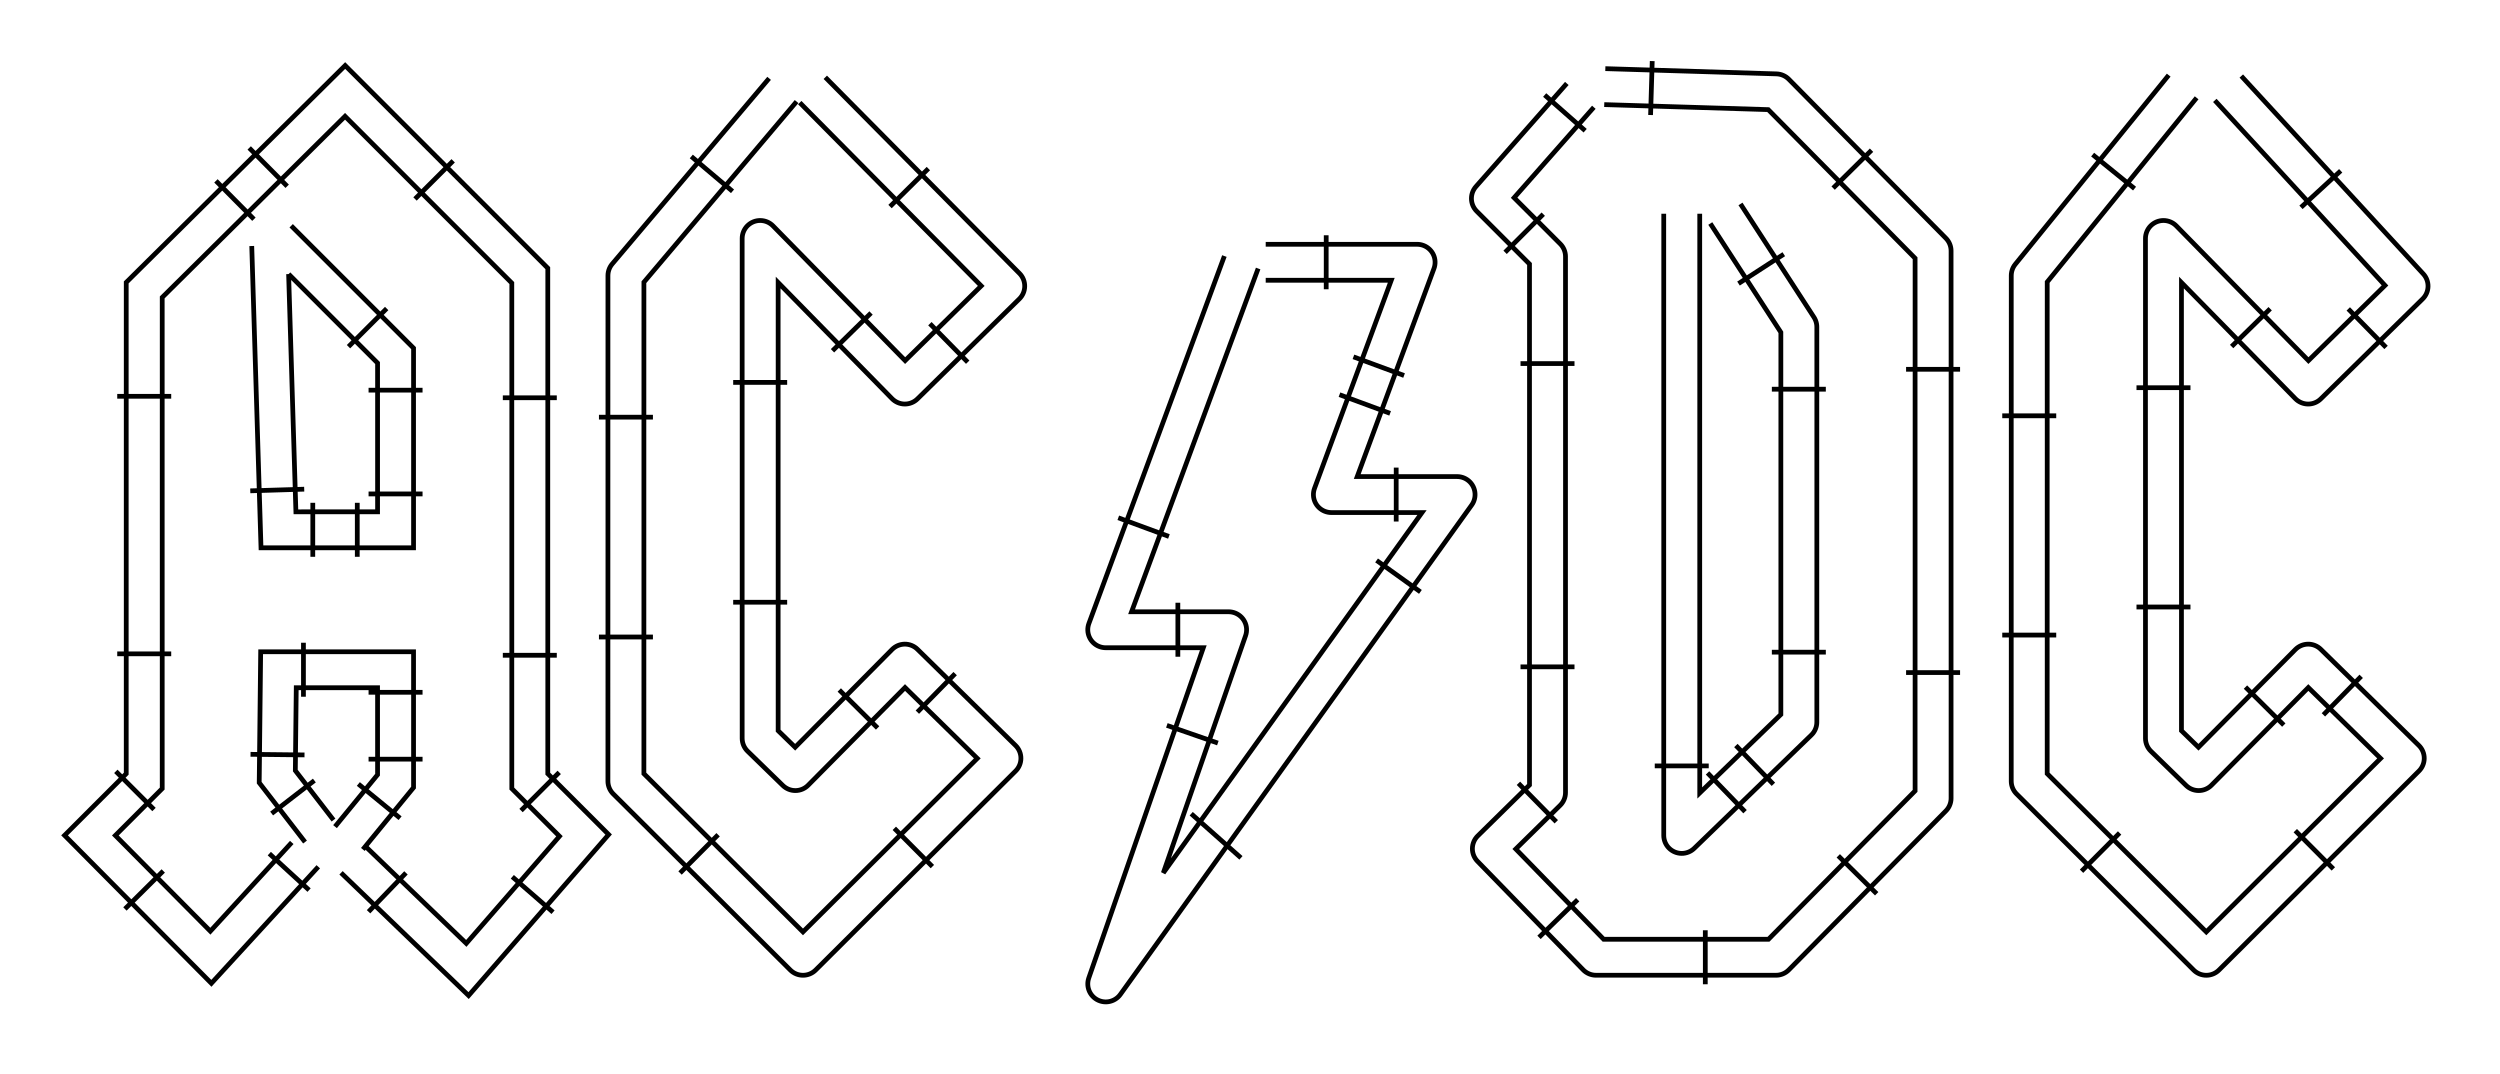 <?xml version="1.0" encoding="UTF-8" standalone="no"?>
<!-- Generator: Adobe Illustrator 13.0.2, SVG Export Plug-In . SVG Version: 6.00 Build 14948)  -->

<svg
   xmlns:dc="http://purl.org/dc/elements/1.1/"
   xmlns:cc="http://creativecommons.org/ns#"
   xmlns:rdf="http://www.w3.org/1999/02/22-rdf-syntax-ns#"
   xmlns:svg="http://www.w3.org/2000/svg"
   xmlns="http://www.w3.org/2000/svg"
   xmlns:sodipodi="http://sodipodi.sourceforge.net/DTD/sodipodi-0.dtd"
   xmlns:inkscape="http://www.inkscape.org/namespaces/inkscape"
   version="1.1"
   id="Ebene_1"
   x="0px"
   y="0px"
   width="138.956mm"
   height="59.689mm"
   viewBox="52.5 5.5 525.189 225.595"
   enable-background="new 52.5 5.5 497 193"
   xml:space="preserve"
   sodipodi:docname="Logo_ACDC-B3.svg"
   inkscape:version="0.92.3 (2405546, 2018-03-11)"><sodipodi:namedview
   pagecolor="#ffffff"
   bordercolor="#666666"
   borderopacity="1"
   objecttolerance="10"
   gridtolerance="10"
   guidetolerance="10"
   inkscape:pageopacity="0"
   inkscape:pageshadow="2"
   inkscape:window-width="1966"
   inkscape:window-height="1113"
   id="namedview4720"
   showgrid="false"
   fit-margin-top="5"
   units="mm"
   inkscape:document-units="mm"
   fit-margin-left="5"
   fit-margin-right="5"
   fit-margin-bottom="5"
   inkscape:zoom="1.9937727"
   inkscape:cx="293.0014"
   inkscape:cy="75.432534"
   inkscape:window-x="1564"
   inkscape:window-y="390"
   inkscape:window-maximized="0"
   inkscape:current-layer="g4717"
   inkscape:snap-global="false" /><defs
   id="defs4722" />
<g
   style="fill:none;stroke:#000000;stroke-width:7.559;stroke-miterlimit:4;stroke-dasharray:none;stroke-opacity:1"
   transform="translate(15.898,16.298)"
   id="g4717">
	<path
   transform="translate(36.602,-10.798)"
   style="fill:none;stroke:#000000;stroke-width:1px"
   id="path1"
   embroider_satin_column="true"
   d="M 61.292,176.977 44.19,195.623 24.232,175.508 34.077,165.663 V 62.474 L 72.485,24.43 107.518,59.463 v 106.2 L 117.532,175.677 97.955,198.185 76.886,177.909 M 66.862,182.086 44.405,206.572 13.563,175.487 26.518,162.532 V 59.322 L 72.51,13.765 115.077,56.332 V 162.532 l 12.786,12.786 -29.422,33.826 -26.797,-25.789 m -15.069,-4.031 8.356,7.664 m -30.636,-4.021 -8.049,7.986 m 6.108,-20.894 -8.018,-8.018 M 35.967,137.352 H 24.628 M 35.967,83.256 H 24.628 m 28.714,-37.205 -7.979,-8.056 m 14.967,1.134 -7.979,-8.056 m 34.832,10.727 8.018,-8.018 m 10.428,49.777 h 11.339 m -11.339,54.096 h 11.339 m -7.51,32.618 8.018,-8.018 m -9.851,21.933 8.555,7.441 m -30.896,-8.263 -7.862,8.17"
   inkscape:connector-curvature="0" /><path
   transform="translate(36.602,-10.798)"
   style="fill:none;stroke:#000000;stroke-width:1px"
   id="path2"
   embroider_satin_column="true"
   d="m 52.886,51.681 1.946,63.397 H 86.877 V 73.132 L 61.17,47.425 m -0.54,10.15 1.533,49.943 H 79.318 V 76.263 L 60.63,57.575 m -8.055,45.537 11.333,-0.348 m 1.802,14.203 v -11.339 m 9.345,11.339 v -11.339 m 13.713,-1.863 H 77.428 M 88.767,81.961 H 77.428 m 3.801,-17.149 -8.018,8.018"
   inkscape:connector-curvature="0" /><path
   transform="translate(36.602,-10.798)"
   style="fill:none;stroke:#000000;stroke-width:1px"
   id="path3"
   embroider_satin_column="true"
   d="M 76.229,178.446 86.877,165.448 V 136.918 H 54.76 l -0.306,27.507 9.625,12.468 m 6.302,-3.238 8.936,-10.908 V 144.477 H 62.235 l -0.193,17.407 8.021,10.39 m 13.987,-0.393 -8.771,-7.186 m 13.488,-5.215 H 77.428 M 88.767,145.431 H 77.428 M 63.747,135.028 v 11.339 m -11.117,12.097 11.338,0.126 m -6.904,12.309 8.975,-6.929"
   inkscape:connector-curvature="0" /><path
   transform="translate(36.602,-10.798)"
   style="fill:none;stroke:#000000;stroke-width:1px"
   id="path4"
   embroider_satin_column="true"
   d="m 168.009,21.557 38.128,38.502 -15.992,15.693 -27.753,-28.301 -0.274,-0.253 -0.297,-0.225 -0.318,-0.194 -0.335,-0.162 -0.35,-0.128 -0.361,-0.093 -0.368,-0.057 -0.372,-0.021 -0.372,0.016 -0.369,0.052 -0.362,0.089 -0.351,0.124 -0.337,0.158 -0.32,0.19 -0.3,0.221 -0.277,0.249 -0.251,0.275 -0.223,0.299 -0.192,0.319 -0.16,0.336 -0.126,0.35 -0.091,0.361 -0.055,0.368 -0.018,0.372 v 105 l 0.019,0.377 0.056,0.373 0.093,0.366 0.129,0.355 0.164,0.34 0.197,0.322 0.228,0.301 0.257,0.276 7.4,7.2 0.276,0.244 0.299,0.216 0.319,0.186 0.335,0.154 0.348,0.12 0.359,0.086 0.365,0.051 0.368,0.015 0.368,-0.021 0.364,-0.057 0.357,-0.092 0.346,-0.127 0.332,-0.16 0.315,-0.191 0.295,-0.221 0.272,-0.249 20.354,-20.531 15.184,14.89 -36.623,36.449 -33.42,-33.24 V 59.281 l 32.073,-37.943 m 6.033,-5.099 40.8,41.2 0.248,0.277 0.22,0.3 0.189,0.32 0.157,0.337 0.123,0.351 0.088,0.361 0.052,0.368 0.016,0.372 -0.021,0.371 -0.057,0.368 -0.093,0.36 -0.128,0.349 -0.162,0.335 -0.194,0.317 -0.224,0.297 -0.252,0.273 -21.4,21 -0.277,0.247 -0.3,0.218 -0.32,0.188 -0.337,0.155 -0.35,0.122 -0.361,0.087 -0.367,0.051 -0.371,0.015 -0.37,-0.022 -0.366,-0.058 -0.359,-0.094 -0.348,-0.128 -0.334,-0.162 -0.316,-0.194 -0.296,-0.224 -0.272,-0.252 -23.922,-24.394 v 94.152 l 3.573,3.476 20.364,-20.541 0.273,-0.249 0.296,-0.222 0.316,-0.192 0.333,-0.16 0.347,-0.127 0.358,-0.092 0.365,-0.057 0.369,-0.021 0.369,0.015 0.366,0.051 0.359,0.087 0.349,0.122 0.335,0.155 0.319,0.187 0.299,0.217 0.276,0.246 20.6,20.2 0.254,0.275 0.225,0.298 0.195,0.319 0.162,0.337 0.128,0.351 0.093,0.362 0.057,0.369 0.02,0.373 -0.017,0.373 -0.054,0.37 -0.09,0.363 -0.126,0.352 -0.16,0.338 -0.192,0.321 -0.223,0.3 -0.252,0.276 -42,41.8 -0.274,0.248 -0.297,0.22 -0.317,0.19 -0.334,0.158 -0.348,0.124 -0.359,0.09 -0.366,0.054 -0.369,0.018 -0.369,-0.018 -0.366,-0.054 -0.359,-0.089 -0.348,-0.124 -0.334,-0.158 -0.317,-0.189 -0.297,-0.22 -0.275,-0.248 -37.2,-37 -0.251,-0.275 -0.222,-0.298 -0.192,-0.319 -0.16,-0.336 -0.126,-0.35 -0.091,-0.361 -0.055,-0.368 -0.018,-0.372 V 57.898 l 0.019,-0.378 0.057,-0.374 0.094,-0.367 0.13,-0.356 0.165,-0.341 0.198,-0.323 0.23,-0.301 32.966,-39 m 25.401,26.936 8.057,-7.978 m 0.32,32.581 7.942,8.093 m -20.306,-10.337 -8.096,7.939 m -20.866,6.643 h 11.339 m -11.339,46.177 h 11.339 m 19.001,26.418 -8.052,-7.983 m 16.404,4.662 7.939,-8.096 m -12.783,32.5 7.998,8.037 m -45.012,-6.689 -7.996,8.039 m -5.698,-49.58 h -11.339 m 11.339,-46.177 h -11.339 m 28.06,-47.452 -8.659,-7.32"
   inkscape:connector-curvature="0" /><path
   transform="translate(36.602,-10.798)"
   style="fill:none;stroke:#000000;stroke-width:1px"
   id="path5"
   embroider_satin_column="true"
   d="m 265.894,58.877 h 26.377 l -16.123,43.713 -0.109,0.347 -0.075,0.356 -0.041,0.361 -0.006,0.363 0.029,0.362 0.064,0.358 0.098,0.35 0.131,0.339 0.163,0.325 0.193,0.308 0.222,0.288 0.249,0.265 0.273,0.24 0.295,0.213 0.314,0.183 0.33,0.152 0.343,0.12 0.353,0.087 0.36,0.052 0.363,0.018 h 19.034 l -54.349,75.705 17.285,-49.846 0.106,-0.364 0.069,-0.372 0.032,-0.377 -0.006,-0.379 -0.044,-0.376 -0.082,-0.37 -0.118,-0.36 -0.154,-0.346 -0.188,-0.329 -0.22,-0.309 -0.249,-0.285 -0.277,-0.259 -0.301,-0.23 -0.323,-0.198 -0.341,-0.165 -0.356,-0.13 -0.367,-0.094 -0.374,-0.057 -0.378,-0.019 H 237.716 L 264.306,56.405 m 1.588,-5.087 h 31.8 l 0.363,0.017 0.36,0.052 0.353,0.087 0.343,0.12 0.33,0.152 0.314,0.183 0.295,0.213 0.273,0.24 0.249,0.265 0.222,0.288 0.193,0.308 0.163,0.325 0.131,0.339 0.098,0.35 0.064,0.358 0.029,0.362 -0.006,0.363 -0.041,0.361 -0.075,0.356 -0.109,0.347 -16.123,43.713 h 20.977 l 0.376,0.019 0.372,0.056 0.365,0.093 0.354,0.129 0.339,0.163 0.321,0.196 0.3,0.227 0.276,0.256 0.249,0.282 0.22,0.306 0.188,0.326 0.155,0.343 0.12,0.357 0.084,0.367 0.047,0.374 0.01,0.377 -0.028,0.376 -0.065,0.371 -0.102,0.363 -0.137,0.351 -0.172,0.335 -0.204,0.317 -73.8,102.8 -0.231,0.291 -0.259,0.267 -0.284,0.24 -0.306,0.211 -0.325,0.18 -0.341,0.147 -0.354,0.113 -0.363,0.078 -0.369,0.042 -0.372,0.005 -0.37,-0.032 -0.365,-0.068 -0.357,-0.103 -0.345,-0.138 -0.33,-0.171 -0.312,-0.203 -0.29,-0.232 -0.266,-0.26 -0.239,-0.284 -0.21,-0.307 -0.179,-0.326 -0.146,-0.342 -0.112,-0.354 -0.076,-0.364 -0.04,-0.369 -0.004,-0.372 0.033,-0.37 0.069,-0.365 0.104,-0.357 24.06,-69.382 h -20.489 l -0.363,-0.018 -0.36,-0.052 -0.353,-0.087 -0.343,-0.12 -0.33,-0.152 -0.314,-0.183 -0.295,-0.213 -0.273,-0.24 -0.249,-0.265 -0.222,-0.288 -0.193,-0.308 -0.163,-0.325 -0.131,-0.339 -0.098,-0.35 -0.064,-0.358 -0.029,-0.362 0.006,-0.363 0.041,-0.361 0.075,-0.356 0.109,-0.347 28.466,-77.2 m 21.388,6.977 V 49.428 m 5.722,25.536 10.638,3.924 m -13.57,4.024 10.638,3.924 m 1.276,22.73 V 98.228 m -4.121,19.502 9.211,6.612 m -48.154,46.602 10.452,9.272 m -4.854,-24.114 -10.713,-3.715 m 2.312,-25.761 v 11.339 m -1.876,-25.267 -10.638,-3.923"
   inkscape:connector-curvature="0"
   sodipodi:nodetypes="cccccccccccccccccccccccccccccccccccccccccccccccccccccccccccccccccccccccccccccccccccccccccccccccccccccccccccccccccccccccccccccccccccccccccccccccccccccccccccccccccccc" /><path
   transform="translate(36.602,-10.798)"
   style="fill:none;stroke:#000000;stroke-width:1px"
   id="path6"
   embroider_satin_column="true"
   d="M 349.512,44.898 V 175.498 l 0.018,0.368 0.054,0.364 0.089,0.357 0.123,0.347 0.156,0.333 0.188,0.317 0.218,0.297 0.246,0.274 0.271,0.249 0.294,0.221 0.315,0.192 0.332,0.16 0.346,0.127 0.356,0.093 0.364,0.058 0.368,0.022 0.368,-0.014 0.365,-0.05 0.358,-0.085 0.348,-0.119 0.335,-0.153 0.319,-0.185 0.299,-0.215 0.277,-0.243 24.601,-23.8 0.259,-0.277 0.23,-0.301 0.198,-0.323 0.165,-0.341 0.13,-0.356 0.094,-0.367 0.057,-0.374 0.019,-0.378 V 68.698 l -0.017,-0.362 -0.052,-0.358 -0.086,-0.352 -0.119,-0.342 -0.151,-0.329 -0.182,-0.313 -15.433,-23.8 m -8.56,2.056 V 166.582 l 17.042,-16.487 V 69.816 l -14.824,-22.862 m -11.666,113.946 h 11.339 m 7.631,9.619 -7.884,-8.149 m 13.839,2.388 -7.884,-8.149 M 383.562,137 H 372.223 M 383.562,81.761 h -11.339 m 2.507,-28.361 -9.514,6.169"
   inkscape:connector-curvature="0" /><path
   transform="translate(36.602,-10.798)"
   style="fill:none;stroke:#000000;stroke-width:1px"
   id="path7"
   embroider_satin_column="true"
   d="m 465.279,21.089 35.754,38.874 -16.088,15.789 -27.753,-28.3 -0.274,-0.253 -0.297,-0.225 -0.318,-0.194 -0.335,-0.162 -0.35,-0.128 -0.361,-0.093 -0.368,-0.057 -0.372,-0.021 -0.372,0.016 -0.369,0.052 -0.362,0.089 -0.351,0.124 -0.337,0.158 -0.32,0.19 -0.3,0.221 -0.277,0.249 -0.251,0.275 -0.223,0.299 -0.192,0.319 -0.16,0.336 -0.126,0.35 -0.091,0.361 -0.055,0.368 -0.018,0.372 v 105 l 0.019,0.377 0.056,0.373 0.093,0.366 0.129,0.355 0.164,0.34 0.197,0.322 0.228,0.301 0.257,0.276 7.4,7.2 0.276,0.244 0.299,0.216 0.319,0.186 0.335,0.154 0.348,0.12 0.359,0.086 0.365,0.051 0.368,0.015 0.368,-0.021 0.364,-0.057 0.357,-0.092 0.346,-0.127 0.332,-0.16 0.315,-0.191 0.295,-0.221 0.272,-0.249 20.354,-20.531 15.184,14.89 -36.623,36.449 -33.42,-33.24 V 59.238 L 461.461,20.545 m 9.382,-4.573 38.231,41.567 0.233,0.279 0.205,0.3 0.175,0.318 0.144,0.334 0.111,0.346 0.077,0.355 0.043,0.361 0.008,0.363 -0.027,0.362 -0.061,0.358 -0.096,0.35 -0.129,0.34 -0.161,0.326 -0.191,0.309 -0.22,0.289 -0.247,0.267 -21.398,21 -0.277,0.247 -0.3,0.218 -0.32,0.188 -0.337,0.155 -0.35,0.122 -0.361,0.087 -0.367,0.051 -0.371,0.015 -0.37,-0.022 -0.366,-0.058 -0.359,-0.094 -0.348,-0.128 -0.334,-0.162 -0.316,-0.194 -0.296,-0.224 -0.272,-0.252 -23.922,-24.394 v 94.152 l 3.573,3.476 20.364,-20.541 0.273,-0.249 0.296,-0.222 0.316,-0.192 0.333,-0.16 0.347,-0.127 0.358,-0.092 0.365,-0.057 0.369,-0.021 0.369,0.015 0.366,0.051 0.359,0.087 0.349,0.122 0.335,0.155 0.319,0.187 0.299,0.217 0.276,0.246 20.6,20.2 0.254,0.275 0.225,0.298 0.195,0.319 0.162,0.337 0.128,0.351 0.093,0.362 0.057,0.369 0.02,0.373 -0.017,0.373 -0.054,0.37 -0.09,0.363 -0.126,0.352 -0.16,0.338 -0.192,0.321 -0.223,0.3 -0.252,0.276 -42,41.8 -0.274,0.248 -0.297,0.22 -0.317,0.19 -0.334,0.158 -0.348,0.124 -0.359,0.09 -0.366,0.054 -0.369,0.018 -0.369,-0.018 -0.366,-0.054 -0.359,-0.089 -0.348,-0.124 -0.334,-0.158 -0.317,-0.189 -0.297,-0.22 -0.275,-0.248 -37.2,-37 -0.251,-0.275 -0.222,-0.298 -0.192,-0.319 -0.16,-0.336 -0.126,-0.35 -0.091,-0.361 -0.055,-0.368 -0.018,-0.372 V 57.898 l 0.018,-0.367 0.053,-0.364 0.089,-0.357 0.123,-0.347 0.156,-0.333 0.188,-0.316 0.218,-0.297 32.232,-39.733 m 27.787,27.776 8.345,-7.676 m 1.589,29.009 7.942,8.092 m -24.348,-8.129 -8.096,7.939 m -19.986,8.654 h 11.339 m -11.339,46.064 h 11.339 m 19.606,24.806 -8.052,-7.983 m 16.372,5.835 7.939,-8.096 m -13.847,32.425 7.998,8.037 m -44.902,-7.554 -7.996,8.039 m -5.319,-49.611 h -11.339 m 11.339,-46.064 h -11.339 m 27.794,-47.725 -8.806,-7.143"
   inkscape:connector-curvature="0" /><path
   transform="translate(36.602,-10.798)"
   style="fill:none;stroke:#000000;stroke-width:1px"
   id="path8"
   embroider_satin_column="true"
   d="m 337.01,21.975 34.457,1.054 30.847,31.221 V 166.145 l -30.799,31.171 h -34.627 l -18.463,-18.962 9.318,-9.163 0.254,-0.276 0.225,-0.3 0.195,-0.32 0.162,-0.338 0.128,-0.352 0.092,-0.363 0.056,-0.371 0.019,-0.374 V 53.898 l -0.018,-0.37 -0.054,-0.367 -0.09,-0.36 -0.125,-0.349 -0.159,-0.335 -0.191,-0.318 -0.221,-0.298 -0.249,-0.275 -9.691,-9.691 16.752,-19.004 m 2.414,-8.111 35.967,1.1 0.358,0.028 0.354,0.062 0.346,0.095 0.336,0.128 0.322,0.159 0.306,0.189 0.286,0.217 0.264,0.243 33,33.4 0.246,0.274 0.218,0.297 0.188,0.316 0.156,0.333 0.123,0.347 0.089,0.357 0.054,0.364 0.018,0.368 V 167.698 l -0.018,0.368 -0.054,0.364 -0.089,0.357 -0.123,0.347 -0.156,0.333 -0.188,0.316 -0.218,0.297 -0.246,0.274 -33,33.398 -0.276,0.253 -0.299,0.224 -0.32,0.193 -0.337,0.161 -0.352,0.127 -0.362,0.091 -0.37,0.055 -0.373,0.018 h -37.801 l -0.377,-0.019 -0.373,-0.056 -0.366,-0.093 -0.354,-0.129 -0.34,-0.164 -0.322,-0.197 -0.301,-0.228 -0.276,-0.257 -22.199,-22.8 -0.245,-0.277 -0.216,-0.3 -0.186,-0.32 -0.154,-0.336 -0.12,-0.35 -0.086,-0.36 -0.05,-0.366 -0.014,-0.369 0.022,-0.369 0.058,-0.365 0.093,-0.358 0.128,-0.347 0.161,-0.333 0.193,-0.315 0.223,-0.295 0.251,-0.272 10.87,-10.689 V 55.463 l -11.093,-11.093 -0.255,-0.282 -0.225,-0.306 -0.193,-0.327 -0.16,-0.345 -0.124,-0.359 -0.087,-0.37 -0.05,-0.376 -0.012,-0.38 0.026,-0.379 0.064,-0.374 0.101,-0.366 0.138,-0.354 0.172,-0.338 0.205,-0.319 0.236,-0.297 19.098,-21.667 m 17.593,6.632 0.347,-11.333 m 38.006,26.688 8.066,-7.969 m 7.256,46.028 H 411.762 M 400.423,141.287 H 411.762 m -25.584,38.5 8.066,7.969 m -36.002,7.67 v 11.339 m -26.809,-17.76 -8.124,7.91 m 3.627,-24.279 -7.95,-8.085 m 11.777,-24.468 h -11.339 m 11.339,-63.71 h -11.339 m 4.778,-31.384 -8.018,8.018 m 16.82,-25.55 -8.506,-7.498"
   inkscape:connector-curvature="0" /></g>
</svg>